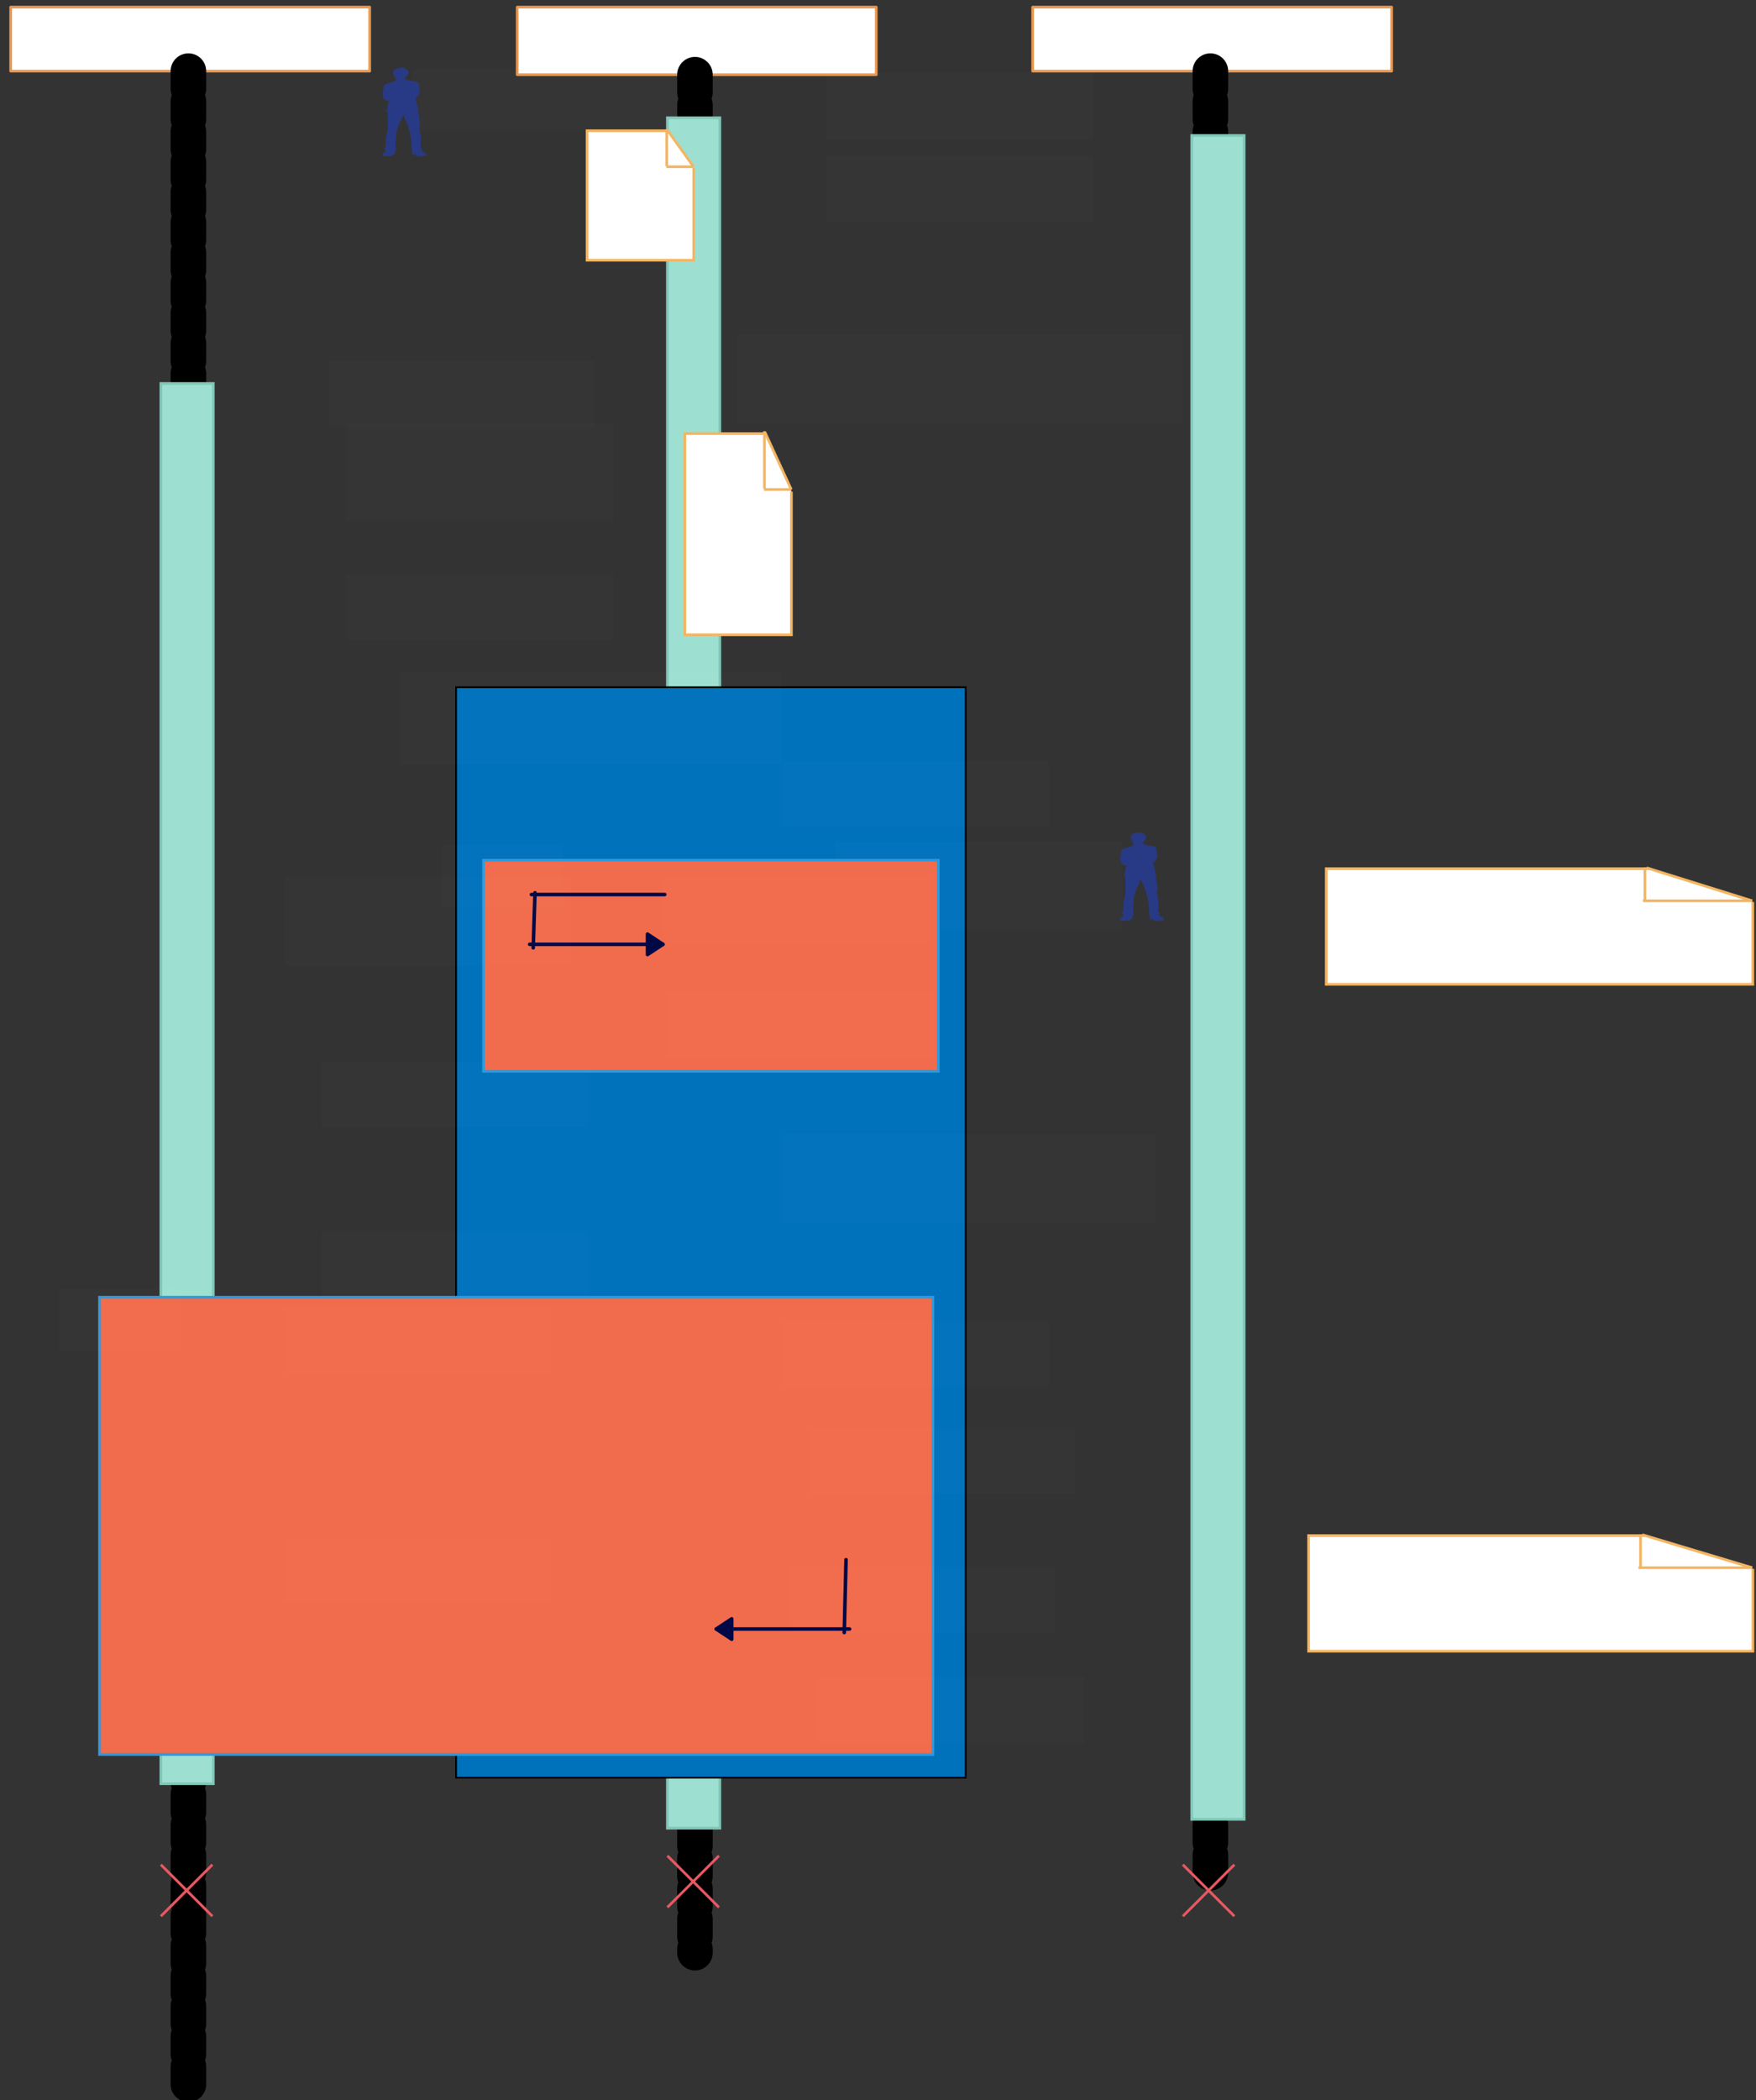 <svg xmlns="http://www.w3.org/2000/svg" xmlns:svg="http://www.w3.org/2000/svg" xmlns:xlink="http://www.w3.org/1999/xlink" version="1.0" viewBox="505 417 987.98 1180.988"><rect x="505" y="417" width="987.98" height="1180.988" fill="#333333" stroke="none"/><defs><style type="text/css">
        @font-face {
            font-family: 'lt_bold';
            src: url('undefined/assets/fonts/lato/lt-bold-webfont.woff2') format('woff2'),
                url('undefined/assets/fonts/lato/lt-bold-webfont.woff') format('woff');
            font-weight: normal;
            font-style: normal;
        }
        @font-face {
            font-family: 'lt_bold_italic';
            src: url('undefined/assets/fonts/lato/lt-bolditalic-webfont.woff2') format('woff2'),
                url('undefined/assets/fonts/lato/lt-bolditalic-webfont.woff') format('woff');
            font-weight: normal;
            font-style: normal;
        }
        @font-face {
            font-family: 'lt_italic';
            src: url('undefined/assets/fonts/lato/lt-italic-webfont.woff2') format('woff2'),
                url('undefined/assets/fonts/lato/lt-italic-webfont.woff') format('woff');
            font-weight: normal;
            font-style: normal;
        }
        @font-face {
            font-family: 'lt_regular';
            src: url('undefined/assets/fonts/lato/lt-regular-webfont.woff2') format('woff2'),
                url('undefined/assets/fonts/lato/lt-regular-webfont.woff') format('woff');
            font-weight: normal;
            font-style: normal;
        }
        @font-face {
            font-family: 'lt-hairline';
            src: url('undefined/assets/fonts/embed/lt-hairline-webfont.woff2') format('woff2'),
                url('undefined/assets/fonts/embed/lt-hairline-webfont.woff') format('woff');
            font-weight: normal;
            font-style: normal;
        }
        @font-face {
            font-family: 'lt-thinitalic';
            src: url('undefined/assets/fonts/embed/lt-thinitalic-webfont.woff2') format('woff2'),
                url('undefined/assets/fonts/embed/lt-thinitalic-webfont.woff') format('woff');
            font-weight: normal;
            font-style: normal;
        }
        @font-face {
            font-family: 'champagne';
            src: url('undefined/assets/fonts/embed/champagne-webfont.woff2') format('woff2'),
                url('undefined/assets/fonts/embed/champagne-webfont.woff') format('woff');
            font-weight: normal;
            font-style: normal;
        }
        @font-face {
            font-family: 'indie';
            src: url('undefined/assets/fonts/embed/indie-flower-webfont.woff2') format('woff2'),
                url('undefined/assets/fonts/embed/indie-flower-webfont.woff') format('woff');
            font-weight: normal;
            font-style: normal;
        }
        @font-face {
            font-family: 'bebas';
            src: url('undefined/assets/fonts/embed/bebasneue_regular-webfont.woff2') format('woff2'),
                url('undefined/assets/fonts/embed/bebasneue_regular-webfont.woff') format('woff');
            font-weight: normal;
            font-style: normal;
        }
        @font-face {
            font-family: 'bree';
            src: url('undefined/assets/fonts/embed/breeserif-regular-webfont.woff2') format('woff2'),
                url('undefined/assets/fonts/embed/breeserif-regular-webfont.woff') format('woff');
            font-weight: normal;
            font-style: normal;
        }
        @font-face {
            font-family: 'spartan';
            src: url('undefined/assets/fonts/embed/leaguespartan-bold-webfont.woff2') format('woff2'),
                url('undefined/assets/fonts/embed/leaguespartan-bold-webfont.woff') format('woff');
            font-weight: normal;
            font-style: normal;
        }
        @font-face {
            font-family: 'montserrat';
            src: url('undefined/assets/fonts/embed/montserrat-medium-webfont.woff2') format('woff2'),
                url('undefined/assets/fonts/embed/montserrat-medium-webfont.woff') format('woff');
            font-weight: normal;
            font-style: normal;
        }
        @font-face {
            font-family: 'open_sanscondensed';
            src: url('undefined/assets/fonts/embed/opensans-condlight-webfont.woff2') format('woff2'),
                url('undefined/assets/fonts/embed/opensans-condlight-webfont.woff') format('woff');
            font-weight: normal;
            font-style: normal;
        }
        @font-face {
            font-family: 'open_sansitalic';
            src: url('undefined/assets/fonts/embed/opensans-italic-webfont.woff2') format('woff2'),
                url('undefined/assets/fonts/embed/opensans-italic-webfont.woff') format('woff');
            font-weight: normal;
            font-style: normal;
        }
        @font-face {
            font-family: 'playfair';
            src: url('undefined/assets/fonts/embed/playfairdisplay-regular-webfont.woff2') format('woff2'),
                url('undefined/assets/fonts/embed/playfairdisplay-regular-webfont.woff') format('woff');
            font-weight: normal;
            font-style: normal;
        }
        @font-face {
            font-family: 'raleway';
            src: url('undefined/assets/fonts/embed/raleway-regular-webfont.woff2') format('woff2'),
                url('undefined/assets/fonts/embed/raleway-regular-webfont.woff') format('woff');
            font-weight: normal;
            font-style: normal;
        }
        @font-face {
            font-family: 'courier_prime';
            src: url('undefined/assets/fonts/embed/courier_prime-webfont.woff2') format('woff2'),
                url('undefined/assets/fonts/embed/courier_prime-webfont.woff') format('woff');
            font-weight: normal;
            font-style: normal;
        }
        p {
            margin: 0;
        }
        </style></defs><g id="azl8kum33y"><g transform="translate(795 420)"><path d="M 1,1 L 203,1 L 203,39 L 1,39 Z" fill="rgb(255, 255, 255)" stroke="rgb(235, 151, 78)" stroke-width="1.5" stroke-linecap="round" stroke-linejoin="round"/><path d="M 101,39 L 101,1094.996" fill="rgb(255, 255, 255)" stroke="rgb(235, 151, 78)" stroke-width="1.5" stroke-linecap="round" stroke-linejoin="round" stroke-dasharray="10 7"/><path d="M 101,39 L 101,1094.996" fill="rgb(255, 255, 255)" stroke="rgb(0, 0, 0)" stroke-width="20" stroke-linecap="round" stroke-linejoin="round" stroke-dasharray="10 7"/></g></g><g id="2kugxi6vto"><g transform="translate(880 480)"><path d="M 0.5,3.217 L 30,3.217 L 30,965 L 0.5,965 Z" fill="rgb(157, 224, 210)" stroke="rgb(129, 198, 183)" stroke-width="1.5" vector-effect="non-scaling-stroke"/></g></g><g id="25u6i9r44r"><g transform="translate(510 420)"><path d="M 1,1 L 203,1 L 203,37 L 1,37 Z" fill="rgb(255, 255, 255)" stroke="rgb(235, 151, 78)" stroke-width="1.5" stroke-linecap="round" stroke-linejoin="round"/><path d="M 101,37 L 101,1174.993" fill="rgb(255, 255, 255)" stroke="rgb(235, 151, 78)" stroke-width="1.5" stroke-linecap="round" stroke-linejoin="round" stroke-dasharray="10 7"/><path d="M 101,37 L 101,1174.993" fill="rgb(255, 255, 255)" stroke="rgb(0, 0, 0)" stroke-width="20" stroke-linecap="round" stroke-linejoin="round" stroke-dasharray="10 7"/></g></g><g id="2gcbfcvrsg"><g transform="translate(1085 420)"><path d="M 1,1 L 203,1 L 203,37 L 1,37 Z" fill="rgb(255, 255, 255)" stroke="rgb(235, 151, 78)" stroke-width="1.5" stroke-linecap="round" stroke-linejoin="round"/><path d="M 101,37 L 101,1054.976" fill="rgb(255, 255, 255)" stroke="rgb(235, 151, 78)" stroke-width="1.5" stroke-linecap="round" stroke-linejoin="round" stroke-dasharray="10 7"/><path d="M 101,37 L 101,1054.976" fill="rgb(255, 255, 255)" stroke="rgb(0, 0, 0)" stroke-width="20" stroke-linecap="round" stroke-linejoin="round" stroke-dasharray="10 7"/></g></g><g id="7qgd04bnef"><g transform="translate(970 458)"><rect x="0" y="0" width="150" height="37" fill="rgba(255,255,255,0.01)" stroke="rgba(255,255,255,0.01)" stroke-width="NaN" stroke-linecap="round" stroke-linejoin="round"/></g></g><g id="2oopakqno5"><g transform="translate(970 505)"><rect x="0" y="0" width="150" height="37" fill="rgba(255,255,255,0.01)" stroke="rgba(255,255,255,0.01)" stroke-width="NaN" stroke-linecap="round" stroke-linejoin="round"/></g></g><g id="1ahxaui1mr"><g transform="translate(690 620)"><rect x="0" y="0" width="150" height="37" fill="rgba(255,255,255,0.01)" stroke="rgba(255,255,255,0.01)" stroke-width="NaN" stroke-linecap="round" stroke-linejoin="round"/></g></g><g id="d7902tn2hi"><g transform="translate(700 655)"><rect x="0" y="0" width="150" height="55" fill="rgba(255,255,255,0.01)" stroke="rgba(255,255,255,0.01)" stroke-width="NaN" stroke-linecap="round" stroke-linejoin="round"/></g></g><g id="2lb5cngfb8"><g transform="translate(835 490)"><path d="M 60.02,0" fill="rgb(255, 255, 255)" stroke="rgb(243, 181, 98)" stroke-width="1.5" vector-effect="non-scaling-stroke"/><path d="M 47.944,16.378" fill="rgb(255, 255, 255)" stroke="rgb(243, 181, 98)" stroke-width="1.5" vector-effect="non-scaling-stroke"/><path d="M 45.87,0.52 L 0.3,0.52 L 0.3,73.324 L 60.32,73.324 L 60.32,21.506" fill="rgb(255, 255, 255)" stroke="rgb(243, 181, 98)" stroke-width="1.5" vector-effect="non-scaling-stroke"/><path d="M 45.366,-0.034 L 60.229,20.747" fill="none" stroke="rgb(243, 181, 98)" stroke-width="1.5" vector-effect="non-scaling-stroke"/><path d="M 44.862,20.747 L 60.229,20.747" fill="none" stroke="rgb(243, 181, 98)" stroke-width="1.5" vector-effect="non-scaling-stroke"/><path d="M 45.142,20.456 L 45.142,-0.345" fill="none" stroke="rgb(243, 181, 98)" stroke-width="1.5" vector-effect="non-scaling-stroke"/></g></g><g id="1ljjtf14vz"><g transform="translate(1175 490)"><path d="M 0.5,3.167 L 30,3.167 L 30,950 L 0.5,950 Z" fill="rgb(157, 224, 210)" stroke="rgb(129, 198, 183)" stroke-width="1.5" vector-effect="non-scaling-stroke"/></g></g><g id="28ilcl0syt"><g transform="translate(595 630)"><path d="M 0.5,2.633 L 30,2.633 L 30,790 L 0.5,790 Z" fill="rgb(157, 224, 210)" stroke="rgb(129, 198, 183)" stroke-width="1.5" vector-effect="non-scaling-stroke"/></g></g><g id="8cnp77c3de"><g transform="translate(890 660)"><path d="M 59.97,0" fill="rgb(255, 255, 255)" stroke="rgb(243, 181, 98)" stroke-width="1.5" vector-effect="non-scaling-stroke"/><path d="M 47.905,25.452" fill="rgb(255, 255, 255)" stroke="rgb(243, 181, 98)" stroke-width="1.5" vector-effect="non-scaling-stroke"/><path d="M 45.832,0.808 L 0.3,0.808 L 0.3,113.949 L 60.27,113.949 L 60.27,33.422" fill="rgb(255, 255, 255)" stroke="rgb(243, 181, 98)" stroke-width="1.5" vector-effect="non-scaling-stroke"/><path d="M 45.329,-0.053 L 60.179,32.242" fill="none" stroke="rgb(243, 181, 98)" stroke-width="1.5" vector-effect="non-scaling-stroke"/><path d="M 44.825,32.242 L 60.179,32.242" fill="none" stroke="rgb(243, 181, 98)" stroke-width="1.5" vector-effect="non-scaling-stroke"/><path d="M 45.105,31.789 L 45.105,-0.537" fill="none" stroke="rgb(243, 181, 98)" stroke-width="1.5" vector-effect="non-scaling-stroke"/></g></g><g id="1ov9wsc8kz"><g transform="translate(737 456)"><rect x="0" y="0" width="150" height="35" fill="rgba(255,255,255,0.01)" stroke="rgba(255,255,255,0.01)" stroke-width="NaN" stroke-linecap="round" stroke-linejoin="round"/></g></g><g id="126n5akvze"><g transform="translate(720 455)"><path d="M 6.329,3.354 C 6.329,3.354 6.217,3.32 6.217,3.146 C 6.217,2.972 6.162,2.834 6.162,2.591 C 6.162,2.348 6.385,2.07 6.553,1.723 C 6.72,1.375 7.447,0.785 7.782,0.681 C 8.117,0.577 9.401,0.091 10.184,0.091 C 10.966,0.091 12.028,0.022 12.53,0.299 C 13.033,0.577 13.759,1.028 14.094,1.306 C 14.43,1.584 14.932,2.243 14.876,2.66 C 14.82,3.077 14.708,3.528 14.485,3.771 L 14.262,4.014 C 14.262,4.014 13.983,4.604 13.983,4.708 C 13.983,4.813 13.759,4.951 13.759,4.951 C 13.759,4.951 13.648,5.194 13.2,5.194 C 13.2,5.194 13.089,5.506 13.033,6.062 C 12.977,6.617 12.977,6.999 13.871,6.999 L 14.206,6.964 C 14.206,6.964 15.212,7.173 15.268,7.312 C 15.323,7.45 17.949,7.624 18.396,7.729 C 18.843,7.833 19.401,7.902 19.96,8.319 C 19.96,8.319 20.743,8.908 20.686,10.263 C 20.686,10.263 20.91,12.38 21.133,12.589 C 21.133,12.589 21.636,12.832 20.574,15.019 C 20.574,15.019 20.407,16.442 18.675,16.894 L 19.848,21.442 C 19.848,21.442 19.793,22.17 19.903,22.345 C 20.016,22.518 20.295,22.9 20.295,23.039 C 20.295,23.177 20.35,24.011 20.35,24.011 C 20.35,24.011 20.63,24.428 20.072,24.428 C 20.072,24.428 20.574,24.983 20.295,26.025 C 20.295,26.025 20.518,26.233 20.518,26.511 C 20.518,26.789 20.742,27.483 20.742,27.483 L 21.245,31.406 C 21.245,31.406 21.245,32.691 20.853,33.281 C 20.853,33.281 20.742,34.149 21.132,34.913 C 21.132,34.913 21.58,35.364 21.189,36.371 C 21.189,36.371 21.692,38.28 21.747,38.766 C 21.747,38.766 21.803,38.697 21.914,39.356 C 21.914,39.356 21.692,39.704 21.803,39.947 C 21.914,40.189 21.523,43.002 21.691,43.557 L 21.635,44.46 C 21.635,44.46 21.58,44.564 21.58,44.668 C 21.58,44.772 22.194,45.05 22.25,45.224 C 22.305,45.397 22.529,45.467 22.305,45.814 C 22.305,45.814 22.305,46.334 22.138,46.717 L 23.032,47.515 C 23.032,47.515 23.144,47.723 23.535,47.793 C 23.926,47.862 24.541,48.07 24.485,48.418 L 24.764,48.695 L 24.876,49.147 L 24.876,49.494 C 24.876,49.494 21.132,49.98 20.35,49.91 C 20.35,49.91 19.065,49.806 19.122,49.32 L 19.122,49.008 C 19.122,49.008 18.451,49.077 18.172,49.077 C 17.893,49.077 16.943,48.869 16.832,48.592 L 16.943,47.515 L 17.166,47.307 L 16.608,46.439 C 16.608,46.439 16.663,44.912 16.663,44.772 C 16.663,44.634 16.441,43.974 16.441,43.974 L 16.328,42.516 C 16.328,42.516 16.384,41.752 16.384,41.648 C 16.384,41.544 16.161,40.815 16.161,40.815 C 16.161,40.815 16.273,39.426 16.161,39.287 C 16.049,39.148 15.993,38.836 15.993,38.836 L 15.714,37.517 C 15.714,37.517 16.05,36.996 15.77,36.51 C 15.49,36.024 15.267,35.607 15.267,35.607 C 15.267,35.607 15.099,35.017 14.932,34.357 C 14.763,33.698 14.596,32.795 14.596,32.795 L 12.138,26.997 C 12.138,26.997 12.026,26.928 11.692,27.032 C 11.356,27.136 11.245,27.899 11.245,28.039 C 11.245,28.177 9.848,31.024 9.848,31.024 C 9.848,31.024 8.899,33.558 8.563,34.183 C 8.563,34.183 8.34,36.162 7.781,36.857 C 7.781,36.857 7.893,37.933 7.893,38.732 C 7.893,39.53 7.725,40.78 7.557,41.474 C 7.39,42.168 7.725,43.175 7.446,44.599 C 7.446,44.599 7.949,45.883 7.725,46.3 C 7.725,46.3 7.557,46.855 6.999,47.237 C 6.999,47.237 7.334,48.418 7.221,48.626 C 7.11,48.834 6.16,49.077 5.769,48.973 L 5.881,49.355 C 5.881,49.355 5.49,49.876 3.646,49.771 L 0.461,49.633 C 0.461,49.633 0.183,49.459 0.183,49.216 C 0.183,49.216 0.015,49.043 0.239,48.799 L 0.461,48.556 C 0.461,48.556 0.294,48.279 1.076,47.828 C 1.076,47.828 1.579,47.689 1.635,47.446 L 1.97,46.855 L 2.25,46.3 C 2.25,46.3 0.741,45.675 1.188,44.947 L 1.914,44.495 C 1.914,44.495 1.858,38.836 2.472,37.621 C 2.472,37.621 3.143,34.774 3.143,34.358 L 3.143,24.984 L 2.416,24.88 L 3.703,18.56 C 3.703,18.56 2.753,18.63 2.139,18.422 C 2.139,18.422 0.24,17.936 0.24,14.186 C 0.24,14.186 0.854,11.825 0.799,11.061 C 0.799,11.061 0.854,9.847 2.139,9.256 L 2.753,8.944 C 2.753,8.944 5.491,8.388 6.05,8.076 C 6.608,7.764 6.887,7.729 6.887,7.729 L 7.557,7.312 L 7.837,7.278 L 7.669,6.201 C 7.669,6.201 7.054,5.195 7.222,4.882 C 7.222,4.882 6.663,4.986 6.663,4.709 C 6.663,4.709 6.161,4.014 6.44,3.598 L 6.329,3.354 Z" fill="rgb(40, 58, 133)" stroke="#ffffff" stroke-width="NaN" stroke-linecap="round" stroke-linejoin="round"/></g></g><g id="5oqe9rprxi"><g transform="translate(760 800)"><path d="M 1.611,3.444 L 288.339,3.444 L 288.339,616.556 L 1.611,616.556 Z" fill="rgb(0, 114, 187)" stroke="rgb(1, 1, 1)" stroke-width="1" vector-effect="non-scaling-stroke"/></g></g><g id="4hg3pidpen"><g transform="translate(730 795)"><rect x="0" y="0" width="214.55" height="52" fill="rgba(255,255,255,0.01)" stroke="rgba(255,255,255,0.01)" stroke-width="NaN" stroke-linecap="round" stroke-linejoin="round"/></g></g><g id="25egbcqxxn"><g transform="translate(920 605)"><rect x="0" y="0" width="250" height="50" fill="rgba(255,255,255,0.01)" stroke="rgba(255,255,255,0.01)" stroke-width="NaN" stroke-linecap="round" stroke-linejoin="round"/></g></g><g id="3t3w8vuoyr"><g transform="translate(700 740)"><rect x="0" y="0" width="150" height="37" fill="rgba(255,255,255,0.01)" stroke="rgba(255,255,255,0.01)" stroke-width="NaN" stroke-linecap="round" stroke-linejoin="round"/></g></g><g id="8ft0l51rbr"><g></g></g><g id="2ck34gvzyy"><g transform="translate(945 845)"><rect x="0" y="0" width="150" height="37" fill="rgba(255,255,255,0.01)" stroke="rgba(255,255,255,0.01)" stroke-width="NaN" stroke-linecap="round" stroke-linejoin="round"/></g></g><g id="w6spyvusub"><g transform="translate(975 890)"><rect x="0" y="0" width="161.45" height="50" fill="rgba(255,255,255,0.01)" stroke="rgba(255,255,255,0.01)" stroke-width="NaN" stroke-linecap="round" stroke-linejoin="round"/></g></g><g id="1t5hl8els4"><g transform="translate(686 1014)"><rect x="0" y="0" width="150" height="37" fill="rgba(255,255,255,0.01)" stroke="rgba(255,255,255,0.01)" stroke-width="NaN" stroke-linecap="round" stroke-linejoin="round"/></g></g><g id="8zsuleipex"><g transform="translate(1135 885)"><path d="M 6.329,3.354 C 6.329,3.354 6.217,3.32 6.217,3.146 C 6.217,2.972 6.162,2.834 6.162,2.591 C 6.162,2.348 6.385,2.07 6.553,1.723 C 6.72,1.375 7.447,0.785 7.782,0.681 C 8.117,0.577 9.401,0.091 10.184,0.091 C 10.966,0.091 12.028,0.022 12.53,0.299 C 13.033,0.577 13.759,1.028 14.094,1.306 C 14.43,1.584 14.932,2.243 14.876,2.66 C 14.82,3.077 14.708,3.528 14.485,3.771 L 14.262,4.014 C 14.262,4.014 13.983,4.604 13.983,4.708 C 13.983,4.813 13.759,4.951 13.759,4.951 C 13.759,4.951 13.648,5.194 13.2,5.194 C 13.2,5.194 13.089,5.506 13.033,6.062 C 12.977,6.617 12.977,6.999 13.871,6.999 L 14.206,6.964 C 14.206,6.964 15.212,7.173 15.268,7.312 C 15.323,7.45 17.949,7.624 18.396,7.729 C 18.843,7.833 19.401,7.902 19.96,8.319 C 19.96,8.319 20.743,8.908 20.686,10.263 C 20.686,10.263 20.91,12.38 21.133,12.589 C 21.133,12.589 21.636,12.832 20.574,15.019 C 20.574,15.019 20.407,16.442 18.675,16.894 L 19.848,21.442 C 19.848,21.442 19.793,22.17 19.903,22.345 C 20.016,22.518 20.295,22.9 20.295,23.039 C 20.295,23.177 20.35,24.011 20.35,24.011 C 20.35,24.011 20.63,24.428 20.072,24.428 C 20.072,24.428 20.574,24.983 20.295,26.025 C 20.295,26.025 20.518,26.233 20.518,26.511 C 20.518,26.789 20.742,27.483 20.742,27.483 L 21.245,31.406 C 21.245,31.406 21.245,32.691 20.853,33.281 C 20.853,33.281 20.742,34.149 21.132,34.913 C 21.132,34.913 21.58,35.364 21.189,36.371 C 21.189,36.371 21.692,38.28 21.747,38.766 C 21.747,38.766 21.803,38.697 21.914,39.356 C 21.914,39.356 21.692,39.704 21.803,39.947 C 21.914,40.189 21.523,43.002 21.691,43.557 L 21.635,44.46 C 21.635,44.46 21.58,44.564 21.58,44.668 C 21.58,44.772 22.194,45.05 22.25,45.224 C 22.305,45.397 22.529,45.467 22.305,45.814 C 22.305,45.814 22.305,46.334 22.138,46.717 L 23.032,47.515 C 23.032,47.515 23.144,47.723 23.535,47.793 C 23.926,47.862 24.541,48.07 24.485,48.418 L 24.764,48.695 L 24.876,49.147 L 24.876,49.494 C 24.876,49.494 21.132,49.98 20.35,49.91 C 20.35,49.91 19.065,49.806 19.122,49.32 L 19.122,49.008 C 19.122,49.008 18.451,49.077 18.172,49.077 C 17.893,49.077 16.943,48.869 16.832,48.592 L 16.943,47.515 L 17.166,47.307 L 16.608,46.439 C 16.608,46.439 16.663,44.912 16.663,44.772 C 16.663,44.634 16.441,43.974 16.441,43.974 L 16.328,42.516 C 16.328,42.516 16.384,41.752 16.384,41.648 C 16.384,41.544 16.161,40.815 16.161,40.815 C 16.161,40.815 16.273,39.426 16.161,39.287 C 16.049,39.148 15.993,38.836 15.993,38.836 L 15.714,37.517 C 15.714,37.517 16.05,36.996 15.77,36.51 C 15.49,36.024 15.267,35.607 15.267,35.607 C 15.267,35.607 15.099,35.017 14.932,34.357 C 14.763,33.698 14.596,32.795 14.596,32.795 L 12.138,26.997 C 12.138,26.997 12.026,26.928 11.692,27.032 C 11.356,27.136 11.245,27.899 11.245,28.039 C 11.245,28.177 9.848,31.024 9.848,31.024 C 9.848,31.024 8.899,33.558 8.563,34.183 C 8.563,34.183 8.34,36.162 7.781,36.857 C 7.781,36.857 7.893,37.933 7.893,38.732 C 7.893,39.53 7.725,40.78 7.557,41.474 C 7.39,42.168 7.725,43.175 7.446,44.599 C 7.446,44.599 7.949,45.883 7.725,46.3 C 7.725,46.3 7.557,46.855 6.999,47.237 C 6.999,47.237 7.334,48.418 7.221,48.626 C 7.11,48.834 6.16,49.077 5.769,48.973 L 5.881,49.355 C 5.881,49.355 5.49,49.876 3.646,49.771 L 0.461,49.633 C 0.461,49.633 0.183,49.459 0.183,49.216 C 0.183,49.216 0.015,49.043 0.239,48.799 L 0.461,48.556 C 0.461,48.556 0.294,48.279 1.076,47.828 C 1.076,47.828 1.579,47.689 1.635,47.446 L 1.97,46.855 L 2.25,46.3 C 2.25,46.3 0.741,45.675 1.188,44.947 L 1.914,44.495 C 1.914,44.495 1.858,38.836 2.472,37.621 C 2.472,37.621 3.143,34.774 3.143,34.358 L 3.143,24.984 L 2.416,24.88 L 3.703,18.56 C 3.703,18.56 2.753,18.63 2.139,18.422 C 2.139,18.422 0.24,17.936 0.24,14.186 C 0.24,14.186 0.854,11.825 0.799,11.061 C 0.799,11.061 0.854,9.847 2.139,9.256 L 2.753,8.944 C 2.753,8.944 5.491,8.388 6.05,8.076 C 6.608,7.764 6.887,7.729 6.887,7.729 L 7.557,7.312 L 7.837,7.278 L 7.669,6.201 C 7.669,6.201 7.054,5.195 7.222,4.882 C 7.222,4.882 6.663,4.986 6.663,4.709 C 6.663,4.709 6.161,4.014 6.44,3.598 L 6.329,3.354 Z" fill="rgb(40, 58, 133)" stroke="#ffffff" stroke-width="NaN" stroke-linecap="round" stroke-linejoin="round"/></g></g><g id="5lgli1fztf"><g transform="translate(945 1055)"><rect x="0" y="0" width="210" height="50" fill="rgba(255,255,255,0.01)" stroke="rgba(255,255,255,0.01)" stroke-width="NaN" stroke-linecap="round" stroke-linejoin="round"/></g></g><g id="2go8krbba1"><g transform="translate(686 1109)"><rect x="0" y="0" width="150" height="37" fill="rgba(255,255,255,0.01)" stroke="rgba(255,255,255,0.01)" stroke-width="NaN" stroke-linecap="round" stroke-linejoin="round"/></g></g><g id="2en9b0g9c8"><g transform="translate(557.1 1145)"><path d="M 3.884,1.444 L 472.77,1.444 L 472.77,258.559 L 3.884,258.559 Z" fill="rgb(241, 108, 77)" stroke="rgb(50, 152, 218)" stroke-width="1.5" vector-effect="non-scaling-stroke"/></g></g><g id="2o6mjxjvtk"><g transform="translate(538.4 1141.75)"><rect x="0" y="0" width="68.2" height="35" fill="rgba(255,255,255,0.01)" stroke="rgba(255,255,255,0.01)" stroke-width="NaN" stroke-linecap="round" stroke-linejoin="round"/></g></g><g id="2de7d0w73s"><g transform="translate(664.85 1151.8)"><rect x="0" y="0" width="150" height="37" fill="rgba(255,255,255,0.01)" stroke="rgba(255,255,255,0.01)" stroke-width="NaN" stroke-linecap="round" stroke-linejoin="round"/></g></g><g id="1tdi7bupc2"><g transform="translate(664.85 1281.8)"><rect x="0" y="0" width="150" height="37" fill="rgba(255,255,255,0.01)" stroke="rgba(255,255,255,0.01)" stroke-width="NaN" stroke-linecap="round" stroke-linejoin="round"/></g></g><g id="3pooyxet9v"><g transform="translate(948.8 1297.8)"><rect x="0" y="0" width="150" height="37" fill="rgba(255,255,255,0.01)" stroke="rgba(255,255,255,0.01)" stroke-width="NaN" stroke-linecap="round" stroke-linejoin="round"/></g></g><g id="3ar54lhhno"><g><path d="M 980,1335 L 981,1294" fill="none" stroke="#000846" stroke-width="2" stroke-linecap="round" stroke-linejoin="round"/></g></g><g id="1gu8khy53f"><g><path d="M 908,1333 L 983,1333" fill="none" stroke="#000846" stroke-width="2" stroke-linecap="round" stroke-linejoin="round"/><path d="M 908,1333 L 916.696,1338.75 L 916.696,1327.25 Z" fill="#000846" stroke="#000846" stroke-width="2" stroke-linecap="round" stroke-linejoin="round"/></g></g><g id="5cymjog2pr"><g transform="translate(945 1160)"><rect x="0" y="0" width="150" height="37" fill="rgba(255,255,255,0.01)" stroke="rgba(255,255,255,0.01)" stroke-width="NaN" stroke-linecap="round" stroke-linejoin="round"/></g></g><g id="7qtla4feu7"><g transform="translate(960 1220)"><rect x="0" y="0" width="150" height="37" fill="rgba(255,255,255,0.01)" stroke="rgba(255,255,255,0.01)" stroke-width="NaN" stroke-linecap="round" stroke-linejoin="round"/></g></g><g id="1w63474yec"><g transform="translate(1240 1280)"><path d="M 249.979,0" fill="rgb(255, 255, 255)" stroke="rgb(243, 181, 98)" stroke-width="1.5" vector-effect="non-scaling-stroke"/><path d="M 199.686,14.624" fill="rgb(255, 255, 255)" stroke="rgb(243, 181, 98)" stroke-width="1.5" vector-effect="non-scaling-stroke"/><path d="M 191.044,0.464 L 1.25,0.464 L 1.25,65.473 L 251.229,65.473 L 251.229,19.204" fill="rgb(255, 255, 255)" stroke="rgb(243, 181, 98)" stroke-width="1.5" vector-effect="non-scaling-stroke"/><path d="M 188.947,-0.031 L 250.849,18.526" fill="none" stroke="rgb(243, 181, 98)" stroke-width="1.5" vector-effect="non-scaling-stroke"/><path d="M 186.847,18.526 L 250.849,18.526" fill="none" stroke="rgb(243, 181, 98)" stroke-width="1.5" vector-effect="non-scaling-stroke"/><path d="M 188.014,18.266 L 188.014,-0.308" fill="none" stroke="rgb(243, 181, 98)" stroke-width="1.5" vector-effect="non-scaling-stroke"/></g></g><g id="2izufj4chb"><g transform="translate(965 1360)"><rect x="0" y="0" width="150" height="37" fill="rgba(255,255,255,0.01)" stroke="rgba(255,255,255,0.01)" stroke-width="NaN" stroke-linecap="round" stroke-linejoin="round"/></g></g><g id="280fv11xjp"><g transform="translate(775 900.05)"><path d="M 2.038,0.667 L 257.918,0.667 L 257.918,119.335 L 2.038,119.335 Z" fill="rgb(241, 108, 77)" stroke="rgb(50, 152, 218)" stroke-width="1.5" vector-effect="non-scaling-stroke"/></g></g><g id="26a3jmu8yl"><g transform="translate(753.4 891.75)"><rect x="0" y="0" width="68.2" height="35" fill="rgba(255,255,255,0.01)" stroke="rgba(255,255,255,0.01)" stroke-width="NaN" stroke-linecap="round" stroke-linejoin="round"/></g></g><g id="25fk4xinse"><g><path d="M 804,920 L 879,920" fill="none" stroke="#000846" stroke-width="2" stroke-linecap="round" stroke-linejoin="round"/></g></g><g id="24vjscdeyi"><g><path d="M 805,950 L 806,919" fill="none" stroke="#000846" stroke-width="2" stroke-linecap="round" stroke-linejoin="round"/></g></g><g id="1ndt802s8q"><g><path d="M 803,948 L 878,948" fill="none" stroke="#000846" stroke-width="2" stroke-linecap="round" stroke-linejoin="round"/><path d="M 878,948 L 869.304,942.25 L 869.304,953.75 Z" fill="#000846" stroke="#000846" stroke-width="2" stroke-linecap="round" stroke-linejoin="round"/></g></g><g id="1zshymalz6"><g transform="translate(878 910)"><rect x="0" y="0" width="150" height="37" fill="rgba(255,255,255,0.01)" stroke="rgba(255,255,255,0.01)" stroke-width="NaN" stroke-linecap="round" stroke-linejoin="round"/></g></g><g id="9k2jju96lw"><g transform="translate(1250 905)"><path d="M 239.98,0" fill="rgb(255, 255, 255)" stroke="rgb(243, 181, 98)" stroke-width="1.5" vector-effect="non-scaling-stroke"/><path d="M 191.698,14.624" fill="rgb(255, 255, 255)" stroke="rgb(243, 181, 98)" stroke-width="1.5" vector-effect="non-scaling-stroke"/><path d="M 183.402,0.464 L 1.2,0.464 L 1.2,65.473 L 241.18,65.473 L 241.18,19.204" fill="rgb(255, 255, 255)" stroke="rgb(243, 181, 98)" stroke-width="1.5" vector-effect="non-scaling-stroke"/><path d="M 181.389,-0.031 L 240.815,18.526" fill="none" stroke="rgb(243, 181, 98)" stroke-width="1.5" vector-effect="non-scaling-stroke"/><path d="M 179.373,18.526 L 240.815,18.526" fill="none" stroke="rgb(243, 181, 98)" stroke-width="1.5" vector-effect="non-scaling-stroke"/><path d="M 180.494,18.266 L 180.494,-0.308" fill="none" stroke="rgb(243, 181, 98)" stroke-width="1.5" vector-effect="non-scaling-stroke"/></g></g><g id="yougwtdkx2"><g transform="translate(880 975)"><rect x="0" y="0" width="150" height="37" fill="rgba(255,255,255,0.01)" stroke="rgba(255,255,255,0.01)" stroke-width="NaN" stroke-linecap="round" stroke-linejoin="round"/></g></g><g id="20l8ppbjtj"><g transform="translate(665 910)"><rect x="0" y="0" width="161.45" height="50" fill="rgba(255,255,255,0.01)" stroke="rgba(255,255,255,0.01)" stroke-width="NaN" stroke-linecap="round" stroke-linejoin="round"/></g></g><g id="irqja7bhvg"><g transform="translate(595 1465)"><path d="M 0.5,0.5 L 29.5,29.5" fill="none" stroke="rgb(232, 88, 97)" stroke-width="1.5" vector-effect="non-scaling-stroke"/><path d="M 29.5,0.5 L 0.5,29.5" fill="none" stroke="rgb(232, 88, 97)" stroke-width="1.5" vector-effect="non-scaling-stroke"/></g></g><g id="2nrjnvtxa4"><g transform="translate(880 1460)"><path d="M 0.5,0.5 L 29.5,29.5" fill="none" stroke="rgb(232, 88, 97)" stroke-width="1.5" vector-effect="non-scaling-stroke"/><path d="M 29.5,0.5 L 0.5,29.5" fill="none" stroke="rgb(232, 88, 97)" stroke-width="1.5" vector-effect="non-scaling-stroke"/></g></g><g id="22uqdnzo8p"><g transform="translate(1170 1465)"><path d="M 0.5,0.5 L 29.5,29.5" fill="none" stroke="rgb(232, 88, 97)" stroke-width="1.5" vector-effect="non-scaling-stroke"/><path d="M 29.5,0.5 L 0.5,29.5" fill="none" stroke="rgb(232, 88, 97)" stroke-width="1.5" vector-effect="non-scaling-stroke"/></g></g></svg>